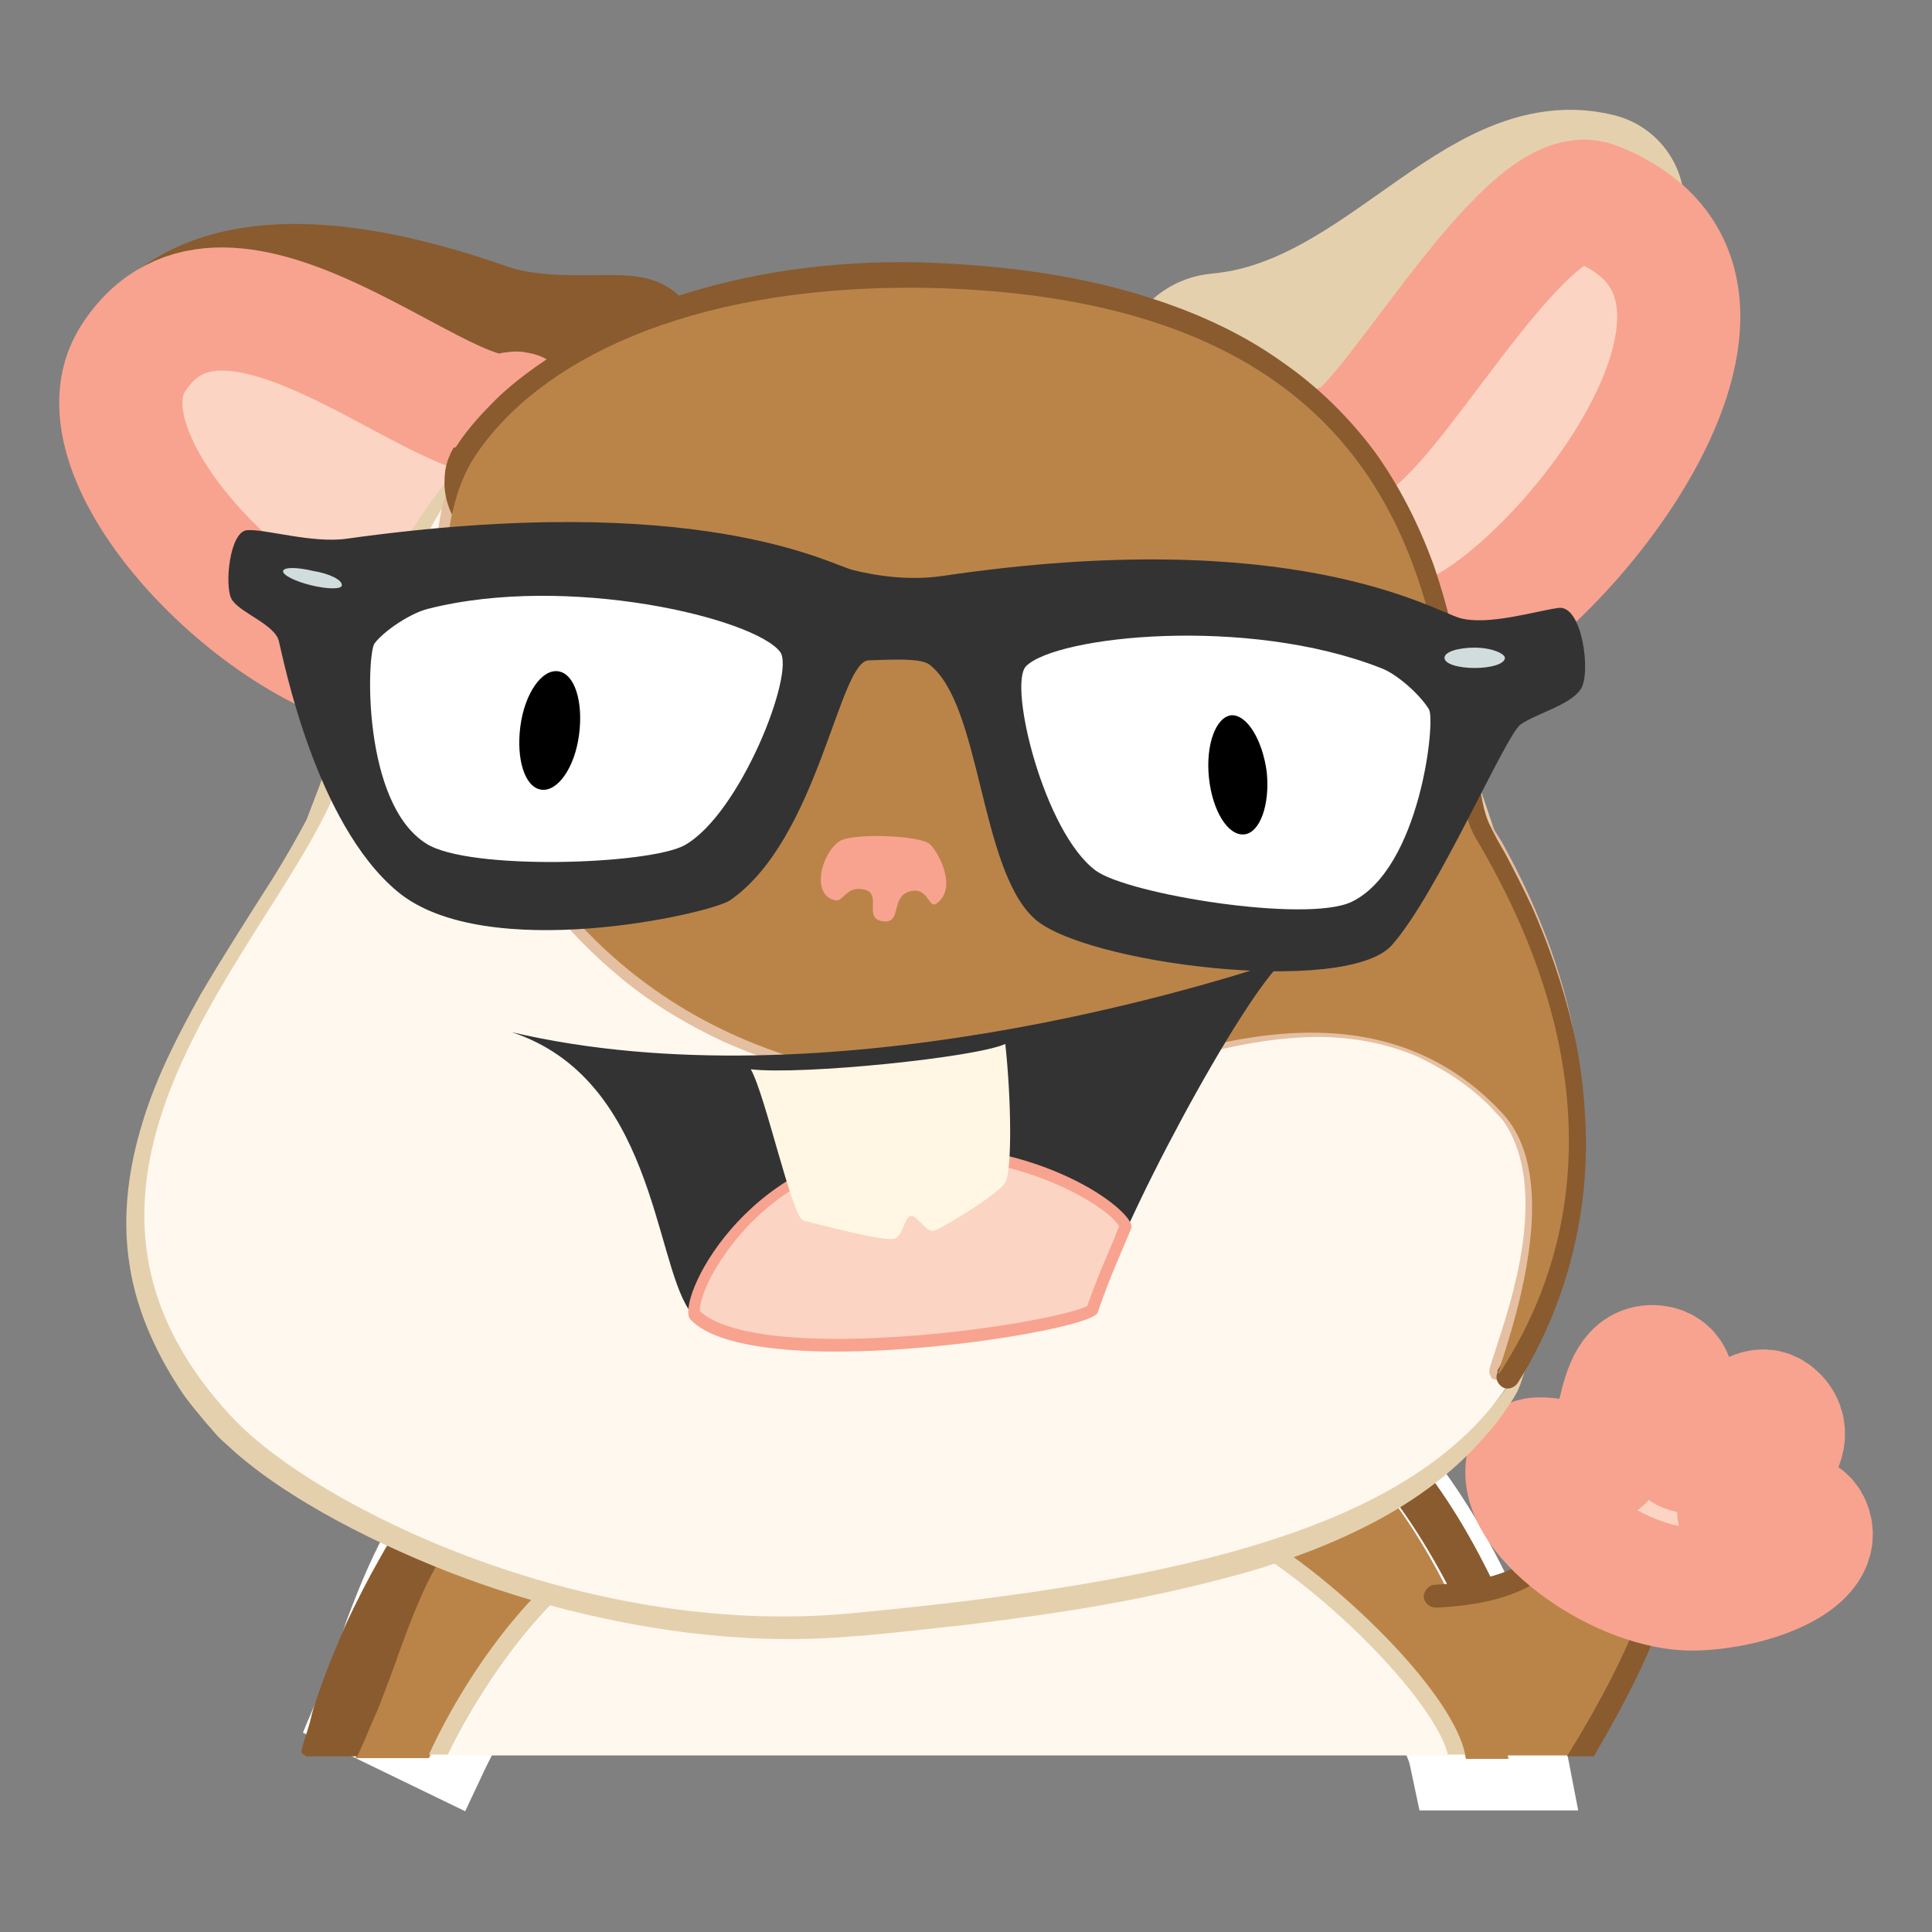 <svg width="32" height="32" viewBox="0 0 32 32" fill="none" xmlns="http://www.w3.org/2000/svg">
<rect x="0" y="0" width="32" height="32" fill="#808080" stroke="none"/>
<path d="M5.018 28.698C5.046 28.628 5.075 28.558 5.104 28.488L5.118 28.46C5.189 28.293 5.261 28.11 5.332 27.943C5.418 27.719 5.504 27.481 5.59 27.257C5.647 27.131 5.69 27.005 5.732 26.865C5.847 26.557 6.004 26.151 6.19 25.759C6.304 25.521 6.39 25.353 6.49 25.199C6.604 25.017 6.719 24.849 6.847 24.681L6.947 24.541L7.104 24.444C7.119 24.43 7.147 24.416 7.176 24.401C7.247 24.36 7.333 24.332 7.39 24.304C7.49 24.262 7.619 24.22 7.762 24.178C7.962 24.122 8.191 24.066 8.462 24.01C8.862 23.926 9.291 23.842 9.834 23.758C10.649 23.632 11.52 23.52 12.564 23.408C14.407 23.212 16.251 23.072 18.023 22.988C18.966 22.946 19.681 22.932 20.352 22.932H20.781C21.224 22.946 21.739 22.96 22.21 23.03C22.382 23.058 22.539 23.086 22.653 23.128C22.696 23.142 22.739 23.156 22.753 23.17L22.896 23.226L23.011 23.324C23.054 23.366 23.096 23.408 23.139 23.45C23.297 23.604 23.468 23.786 23.64 23.996C24.183 24.668 24.669 25.479 25.097 26.403C25.512 27.299 25.769 28.096 25.926 28.88L26.14 29.986H23.511L23.354 29.244C23.182 28.46 21.024 26.389 19.952 25.983C19.838 25.941 19.381 25.815 17.966 25.815C15.05 25.815 10.934 26.319 10.349 26.445C9.648 26.767 8.576 28.11 7.962 29.454L7.705 30" fill="white"/>
<path d="M22.882 24.611C22.753 24.444 22.611 24.29 22.453 24.15C22.425 24.122 22.382 24.08 22.353 24.052C22.353 24.052 22.339 24.052 22.325 24.038C22.253 24.01 22.153 23.996 22.053 23.982C21.639 23.926 21.196 23.912 20.753 23.898C19.852 23.884 18.952 23.912 18.052 23.954C16.251 24.038 14.436 24.178 12.649 24.374C11.749 24.471 10.849 24.584 9.963 24.724C9.52 24.793 9.077 24.863 8.648 24.961C8.434 25.003 8.219 25.059 8.019 25.115C7.919 25.143 7.819 25.171 7.733 25.213C7.69 25.227 7.648 25.241 7.633 25.269C7.633 25.269 7.619 25.269 7.619 25.283C7.519 25.423 7.419 25.563 7.319 25.717C7.219 25.871 7.147 26.039 7.062 26.207C6.904 26.543 6.761 26.893 6.633 27.243C6.504 27.593 6.361 27.957 6.233 28.32C6.161 28.502 6.09 28.684 6.004 28.866C5.975 28.95 5.933 29.034 5.89 29.118H7.104C7.762 27.677 9.005 26.025 10.034 25.619C10.32 25.507 14.922 24.947 17.966 24.947C19.095 24.947 19.867 25.031 20.295 25.185C21.539 25.661 24.025 27.915 24.283 29.132H24.983C24.84 28.362 24.554 27.607 24.226 26.879C23.854 26.039 23.411 25.269 22.882 24.611Z" fill="#BA8449"/>
<path d="M20.224 6.053C23.025 5.801 24.669 2.959 26.369 3.393C25.226 4.093 24.097 5.493 22.511 7.788C22.125 8.334 19.452 6.123 20.224 6.053Z" fill="#FFF8EE"/>
<path d="M22.882 24.611C22.753 24.444 22.611 24.29 22.453 24.15C22.425 24.122 22.382 24.08 22.353 24.052C22.353 24.052 22.339 24.052 22.325 24.038C22.253 24.01 22.153 23.996 22.053 23.982C21.639 23.926 21.196 23.912 20.753 23.898C19.852 23.884 18.952 23.912 18.052 23.954C16.251 24.038 14.436 24.178 12.649 24.374C11.749 24.471 10.849 24.584 9.963 24.724C9.52 24.793 9.077 24.863 8.648 24.961C8.434 25.003 8.219 25.059 8.019 25.115C7.919 25.143 7.819 25.171 7.733 25.213C7.69 25.227 7.648 25.241 7.633 25.269C7.633 25.269 7.619 25.269 7.619 25.283C7.519 25.423 7.419 25.563 7.319 25.717C7.219 25.871 7.147 26.039 7.062 26.207C6.904 26.543 6.761 26.893 6.633 27.243C6.504 27.593 6.361 27.957 6.233 28.32C6.161 28.502 6.09 28.684 6.004 28.866C5.975 28.95 5.933 29.034 5.89 29.118H7.104C7.762 27.677 9.005 26.025 10.034 25.619C10.32 25.507 14.922 24.947 17.966 24.947C19.095 24.947 19.867 25.031 20.295 25.185C21.539 25.661 24.025 27.915 24.283 29.132H24.983C24.84 28.362 24.554 27.607 24.226 26.879C23.854 26.039 23.411 25.269 22.882 24.611Z" fill="#BA8449"/>
<path d="M24.883 26.529C24.497 25.689 24.054 24.891 23.468 24.164C23.325 23.982 23.168 23.8 22.996 23.632C22.953 23.59 22.911 23.548 22.868 23.506L22.839 23.478L22.825 23.464L22.796 23.436C22.768 23.422 22.739 23.408 22.725 23.394C22.682 23.366 22.639 23.352 22.596 23.338C22.439 23.282 22.325 23.268 22.196 23.24C21.71 23.17 21.253 23.156 20.796 23.142C19.867 23.128 18.966 23.142 18.052 23.184C16.222 23.254 14.407 23.394 12.592 23.576C11.692 23.674 10.777 23.772 9.863 23.912C9.405 23.982 8.962 24.052 8.505 24.15C8.276 24.206 8.048 24.247 7.819 24.317C7.705 24.346 7.59 24.387 7.462 24.444C7.405 24.471 7.333 24.5 7.262 24.541C7.233 24.569 7.19 24.583 7.147 24.611C7.104 24.639 7.062 24.681 7.004 24.751C6.876 24.905 6.747 25.087 6.633 25.255C6.518 25.423 6.404 25.605 6.304 25.787C6.104 26.137 5.918 26.501 5.747 26.865C5.59 27.229 5.432 27.593 5.304 27.971C5.232 28.152 5.175 28.334 5.132 28.53C5.104 28.628 5.075 28.712 5.046 28.81L5.004 28.95L4.989 29.02C4.989 29.034 5.018 29.048 5.075 29.09H5.089H5.918C5.961 29.006 5.99 28.922 6.033 28.838C6.104 28.656 6.19 28.474 6.261 28.306C6.404 27.942 6.533 27.593 6.661 27.229C6.79 26.879 6.933 26.515 7.09 26.193C7.176 26.025 7.262 25.871 7.347 25.703C7.447 25.549 7.533 25.409 7.648 25.269C7.648 25.269 7.662 25.269 7.662 25.255C7.69 25.241 7.733 25.227 7.762 25.199C7.848 25.171 7.948 25.129 8.048 25.101C8.248 25.045 8.462 24.989 8.676 24.947C9.105 24.849 9.548 24.779 9.991 24.709C10.877 24.569 11.778 24.457 12.678 24.36C14.479 24.164 16.279 24.024 18.08 23.94C18.981 23.898 19.881 23.87 20.781 23.884C21.224 23.898 21.682 23.912 22.082 23.968C22.182 23.982 22.282 24.01 22.353 24.024C22.368 24.024 22.382 24.024 22.382 24.038C22.41 24.066 22.453 24.108 22.482 24.136C22.639 24.29 22.768 24.444 22.911 24.597C23.439 25.255 23.883 26.025 24.254 26.809C24.583 27.537 24.869 28.292 25.012 29.062H25.726C25.655 28.628 25.54 28.208 25.412 27.803C25.24 27.369 25.069 26.949 24.883 26.529Z" fill="#895B2E"/>
<path d="M20.195 25.395C19.824 25.255 19.066 25.171 17.98 25.171C14.922 25.171 10.406 25.731 10.163 25.829C9.234 26.193 8.076 27.733 7.433 29.076H23.997C23.725 28.026 21.424 25.871 20.195 25.395Z" fill="#FFF8EE"/>
<path d="M20.295 25.129C19.881 24.975 19.095 24.891 17.966 24.891C14.922 24.891 10.32 25.451 10.034 25.563C8.991 25.983 7.762 27.621 7.104 29.062H7.419C8.062 27.733 9.22 26.193 10.149 25.815C10.391 25.717 14.908 25.157 17.966 25.157C19.052 25.157 19.809 25.227 20.181 25.381C21.41 25.843 23.711 28.013 23.983 29.062H24.268C24.025 27.859 21.539 25.605 20.295 25.129Z" fill="#E5D0AE"/>
<path d="M25.955 25.255C25.783 25.605 24.883 26.501 24.125 26.291C23.725 26.179 23.797 28.25 24.711 29.076H26.369C26.826 28.362 27.541 26.179 27.627 25.955C27.727 25.689 26.126 24.905 25.955 25.255Z" fill="#BA8449"/>
<path d="M27.713 25.773C27.684 25.325 27.413 25.003 26.927 24.891C26.541 24.807 26.026 24.877 25.898 25.115C25.64 25.591 25.326 26.165 23.768 26.249C23.668 26.249 23.582 26.347 23.582 26.445C23.582 26.543 23.682 26.627 23.782 26.627C25.412 26.557 25.883 25.941 26.226 25.311C26.298 25.255 26.684 25.185 26.998 25.311C27.227 25.409 27.327 25.563 27.341 25.801C27.384 26.669 26.455 28.278 25.955 29.09H26.398C26.955 28.139 27.756 26.669 27.713 25.773Z" fill="#895B2E"/>
<path d="M25.297 24.29C25.169 25.157 26.898 26.347 28.07 26.319C29.042 26.291 30.142 25.843 29.985 25.311C29.828 24.765 28.884 25.409 28.799 25.031C28.727 24.668 29.899 23.982 29.427 23.478C28.985 23.016 28.47 24.206 27.956 24.038C27.441 23.87 28.055 22.708 27.412 22.638C26.655 22.568 26.941 24.22 26.369 24.248C25.969 24.29 25.34 24.01 25.297 24.29Z" fill="#FCD4C3"/>
<path fill-rule="evenodd" clip-rule="evenodd" d="M25.297 24.29C25.169 25.157 26.898 26.347 28.07 26.319C29.042 26.291 30.142 25.843 29.985 25.311C29.828 24.765 28.884 25.409 28.799 25.031C28.727 24.668 29.899 23.982 29.427 23.478C28.985 23.016 28.47 24.206 27.956 24.038C27.441 23.87 28.055 22.708 27.412 22.638C26.655 22.568 26.941 24.22 26.369 24.248C25.969 24.29 25.34 24.01 25.297 24.29Z" stroke="#F8A38F" stroke-width="2.04"/>
<path d="M20.224 6.053C23.025 5.801 24.669 2.959 26.369 3.393C25.226 4.093 24.097 5.493 22.511 7.788C22.125 8.334 19.452 6.123 20.224 6.053Z" fill="#FFF8EE"/>
<path fill-rule="evenodd" clip-rule="evenodd" d="M20.224 6.053C23.025 5.801 24.669 2.959 26.369 3.393C25.226 4.093 24.097 5.493 22.511 7.788C22.125 8.334 19.452 6.123 20.224 6.053Z" stroke="#E5D0AE" stroke-width="3.059" stroke-linecap="round" stroke-linejoin="round"/>
<path d="M2.717 5.437C3.975 4.289 6.247 4.737 8.076 5.381C9.12 5.745 10.477 5.451 10.563 5.661C10.792 6.151 9.434 7.158 8.319 7.13C7.219 7.116 5.375 5.087 2.717 5.437Z" fill="#BA8449"/>
<path fill-rule="evenodd" clip-rule="evenodd" d="M2.717 5.437C3.975 4.289 6.247 4.737 8.076 5.381C9.12 5.745 10.477 5.451 10.563 5.661C10.792 6.151 9.434 7.158 8.319 7.13C7.219 7.116 5.375 5.087 2.717 5.437Z" stroke="#895B2E" stroke-width="2.04" stroke-linecap="round" stroke-linejoin="round"/>
<path d="M22.139 7.41C22.782 7.592 25.226 2.903 26.412 3.365C30.185 4.835 25.269 10.489 23.711 10.615C22.139 10.727 21.782 7.298 22.139 7.41Z" fill="#FCD4C3"/>
<path fill-rule="evenodd" clip-rule="evenodd" d="M22.139 7.41C22.782 7.592 25.226 2.903 26.412 3.365C30.185 4.835 25.269 10.489 23.711 10.615C22.139 10.727 21.782 7.298 22.139 7.41Z" stroke="#F8A38F" stroke-width="2.04"/>
<path d="M8.505 6.85C7.462 7.298 3.76 3.505 2.203 5.941C1.174 7.55 4.289 10.797 6.519 11.147C8.748 11.497 9.048 6.612 8.505 6.85Z" fill="#FCD4C3"/>
<path fill-rule="evenodd" clip-rule="evenodd" d="M8.505 6.85C7.462 7.298 3.76 3.505 2.203 5.941C1.174 7.55 4.289 10.797 6.519 11.147C8.748 11.497 9.048 6.612 8.505 6.85Z" stroke="#F8A38F" stroke-width="2.04"/>
<path d="M5.447 12.505C5.49 12.323 5.518 12.127 5.518 11.945C5.532 11.749 5.547 11.553 5.59 11.371C5.604 11.273 5.632 11.175 5.675 11.091C5.718 11.007 5.747 10.909 5.775 10.825C5.847 10.643 5.918 10.461 6.004 10.293C6.333 9.58 6.704 8.908 7.162 8.278C7.619 7.648 8.119 7.06 8.691 6.556C9.262 6.039 9.934 5.619 10.649 5.339C11.363 5.045 12.135 4.863 12.907 4.779C13.678 4.681 14.45 4.667 15.222 4.681C15.994 4.695 16.765 4.737 17.537 4.835C18.309 4.933 19.081 5.101 19.824 5.367C20.195 5.507 20.553 5.661 20.896 5.857C21.239 6.053 21.567 6.291 21.867 6.57C22.168 6.836 22.425 7.158 22.639 7.494C22.854 7.83 23.011 8.194 23.154 8.572C23.282 8.936 23.382 9.314 23.468 9.692C23.554 10.069 23.611 10.433 23.697 10.783C23.74 10.951 23.797 11.119 23.854 11.287C23.925 11.455 23.997 11.637 24.054 11.819C24.183 12.169 24.326 12.533 24.454 12.883C24.954 14.31 25.397 15.766 25.669 17.25C25.798 17.991 25.898 18.747 25.912 19.503C25.926 20.259 25.855 21.015 25.64 21.742C25.583 21.924 25.526 22.106 25.455 22.274C25.383 22.442 25.283 22.61 25.226 22.792C25.197 22.89 25.169 22.974 25.126 23.058C25.083 23.142 25.026 23.226 24.969 23.31C24.869 23.464 24.74 23.632 24.611 23.772C24.111 24.36 23.468 24.835 22.782 25.199C22.096 25.563 21.353 25.843 20.61 26.053C19.852 26.263 19.109 26.431 18.337 26.571C17.566 26.711 16.808 26.809 16.051 26.907C15.665 26.949 15.279 26.991 14.893 27.033L14.322 27.089C14.136 27.103 13.936 27.117 13.736 27.131C12.164 27.215 10.592 26.991 9.091 26.585C8.334 26.375 7.605 26.123 6.89 25.815C6.176 25.507 5.475 25.157 4.818 24.737C4.489 24.527 4.16 24.29 3.86 24.024C3.789 23.954 3.703 23.884 3.632 23.814C3.56 23.744 3.503 23.66 3.432 23.59C3.303 23.436 3.174 23.282 3.06 23.128C2.617 22.484 2.26 21.728 2.145 20.945C2.017 20.147 2.131 19.335 2.36 18.593C2.588 17.837 2.946 17.151 3.317 16.48C3.703 15.822 4.118 15.178 4.518 14.548C4.718 14.226 4.904 13.904 5.075 13.582C5.232 13.163 5.375 12.841 5.447 12.505ZM6.018 12.631C5.918 13.023 5.747 13.387 5.561 13.736C5.375 14.086 5.175 14.408 4.975 14.73C4.575 15.374 4.16 16.004 3.803 16.648C3.446 17.291 3.117 17.963 2.917 18.649C2.717 19.335 2.631 20.049 2.746 20.748C2.86 21.434 3.16 22.092 3.589 22.666C3.689 22.806 3.817 22.946 3.932 23.086C3.989 23.156 4.06 23.226 4.118 23.282C4.175 23.352 4.246 23.408 4.303 23.464C4.561 23.702 4.861 23.912 5.175 24.122C5.804 24.514 6.461 24.863 7.162 25.157C7.848 25.451 8.562 25.703 9.291 25.899C10.02 26.095 10.749 26.249 11.492 26.347C12.235 26.445 12.978 26.473 13.721 26.445C13.907 26.431 14.093 26.417 14.279 26.403L14.85 26.347C15.222 26.319 15.608 26.277 15.994 26.235C16.751 26.165 17.509 26.067 18.252 25.941C19.009 25.815 19.738 25.675 20.467 25.479C21.196 25.283 21.91 25.059 22.596 24.765C23.268 24.457 23.925 24.08 24.454 23.562C24.583 23.436 24.711 23.296 24.826 23.156C24.883 23.086 24.94 23.002 24.997 22.932C25.054 22.862 25.126 22.792 25.183 22.708C25.312 22.554 25.369 22.386 25.455 22.218C25.526 22.05 25.583 21.868 25.626 21.686C25.812 20.959 25.855 20.203 25.812 19.461C25.755 18.719 25.626 17.977 25.44 17.25C25.083 15.794 24.554 14.394 23.997 13.009C23.854 12.659 23.711 12.309 23.568 11.973L23.339 11.455C23.268 11.273 23.197 11.077 23.139 10.895C23.039 10.517 22.968 10.153 22.882 9.79C22.811 9.426 22.711 9.076 22.596 8.74C22.353 8.054 21.996 7.438 21.467 6.948C20.953 6.458 20.31 6.081 19.624 5.801C18.938 5.521 18.195 5.339 17.451 5.213C16.708 5.087 15.951 5.017 15.193 4.975C14.436 4.947 13.664 4.933 12.907 5.017C12.149 5.101 11.406 5.255 10.706 5.549C10.006 5.829 9.363 6.235 8.819 6.738C8.262 7.242 7.819 7.858 7.49 8.502C7.147 9.16 6.904 9.86 6.69 10.559C6.633 10.727 6.59 10.909 6.547 11.091C6.519 11.175 6.504 11.273 6.476 11.357C6.461 11.399 6.461 11.455 6.447 11.497C6.433 11.539 6.418 11.581 6.39 11.623C6.318 11.791 6.233 11.959 6.147 12.127C6.118 12.281 6.061 12.449 6.018 12.631Z" fill="#E5D0AE"/>
<path d="M5.732 12.575C5.132 15.178 -0.113 19.293 3.875 23.506C5.232 24.933 9.634 27.131 14.05 26.725C25.54 25.661 28.441 22.946 23.597 11.301C22.811 9.412 23.697 5.045 15.251 4.793C11.706 4.695 7.447 5.171 5.732 12.575Z" fill="#FFF8EE"/>
<path d="M7.719 7.48C8.091 6.92 8.576 6.459 9.12 6.081C9.663 5.703 10.277 5.423 10.892 5.199C12.149 4.751 13.464 4.583 14.779 4.541C16.094 4.513 17.423 4.611 18.709 4.933C19.352 5.101 19.981 5.325 20.581 5.647C21.181 5.969 21.739 6.361 22.21 6.85C22.682 7.34 23.068 7.886 23.368 8.488C23.668 9.09 23.883 9.72 24.04 10.349C24.197 10.993 24.297 11.623 24.383 12.253C24.426 12.575 24.468 12.883 24.54 13.177C24.569 13.331 24.611 13.471 24.654 13.582C24.669 13.611 24.683 13.639 24.697 13.666L24.711 13.681L24.726 13.694L24.754 13.751L24.883 13.96C25.512 15.094 25.983 16.34 26.155 17.641C26.241 18.285 26.255 18.943 26.183 19.601C26.112 20.245 25.94 20.889 25.683 21.49C25.555 21.784 25.412 22.078 25.24 22.372C25.197 22.442 25.154 22.512 25.111 22.582C25.069 22.652 25.026 22.708 24.969 22.792C24.954 22.806 24.954 22.82 24.94 22.834C24.897 22.806 24.997 22.932 24.711 22.834C24.64 22.708 24.683 22.736 24.669 22.708C24.669 22.666 24.683 22.652 24.683 22.624L24.726 22.498L24.797 22.274C24.997 21.672 25.169 21.07 25.24 20.441C25.269 20.133 25.283 19.825 25.24 19.503C25.197 19.195 25.111 18.901 24.954 18.649C24.912 18.579 24.869 18.523 24.811 18.467C24.754 18.411 24.711 18.355 24.654 18.299C24.54 18.187 24.426 18.089 24.297 17.991C24.04 17.795 23.768 17.641 23.482 17.502C22.896 17.25 22.253 17.152 21.625 17.18C20.981 17.207 20.352 17.334 19.738 17.502C19.424 17.585 19.123 17.683 18.809 17.781C18.652 17.837 18.495 17.879 18.337 17.921C18.252 17.949 18.18 17.963 18.08 17.977C17.994 17.991 17.923 18.005 17.837 18.005C17.18 18.075 16.537 18.117 15.865 18.103C15.208 18.089 14.55 18.019 13.893 17.879C13.25 17.739 12.607 17.529 12.006 17.264C11.406 16.984 10.835 16.648 10.32 16.228C9.806 15.808 9.348 15.332 8.948 14.814C8.148 13.764 7.619 12.547 7.362 11.273C7.233 10.629 7.176 9.986 7.204 9.328C7.219 9.006 7.262 8.67 7.333 8.348C7.419 8.096 7.533 7.774 7.719 7.48ZM8.005 7.662C7.848 7.914 7.748 8.194 7.676 8.502C7.605 8.796 7.576 9.104 7.547 9.412C7.519 10.027 7.59 10.657 7.719 11.259C7.99 12.477 8.519 13.639 9.291 14.618C9.677 15.108 10.12 15.556 10.606 15.948C11.092 16.34 11.635 16.676 12.207 16.942C12.778 17.207 13.378 17.404 14.007 17.543C14.622 17.683 15.265 17.767 15.894 17.781C16.537 17.809 17.166 17.781 17.809 17.711L18.052 17.683C18.123 17.669 18.195 17.655 18.28 17.641C18.438 17.599 18.58 17.557 18.738 17.515C19.052 17.431 19.366 17.334 19.681 17.264C20.31 17.11 20.967 16.998 21.639 16.998C22.296 16.998 22.968 17.11 23.568 17.39C23.868 17.529 24.154 17.697 24.411 17.893C24.54 17.991 24.669 18.103 24.783 18.215C24.84 18.271 24.897 18.327 24.954 18.383C25.012 18.439 25.069 18.509 25.111 18.579C25.297 18.859 25.397 19.181 25.44 19.517C25.483 19.853 25.483 20.175 25.454 20.497C25.397 21.14 25.255 21.77 25.069 22.386L24.997 22.61L24.969 22.722C24.969 22.736 24.954 22.764 24.969 22.764C24.954 22.75 24.997 22.792 24.94 22.666C24.669 22.568 24.769 22.694 24.74 22.652C24.769 22.596 24.811 22.526 24.854 22.456C24.897 22.386 24.926 22.316 24.969 22.246C25.111 21.966 25.24 21.686 25.355 21.392C25.783 20.231 25.869 18.957 25.655 17.739C25.555 17.124 25.369 16.536 25.14 15.962C24.912 15.388 24.64 14.828 24.326 14.282L24.211 14.086L24.183 14.03L24.168 14.002L24.154 13.974C24.125 13.932 24.111 13.89 24.097 13.848C24.025 13.681 23.983 13.499 23.94 13.345C23.868 13.023 23.811 12.701 23.768 12.393C23.668 11.763 23.582 11.147 23.425 10.545C23.282 9.944 23.082 9.356 22.811 8.81C22.539 8.264 22.21 7.76 21.782 7.312C20.953 6.431 19.809 5.843 18.595 5.493C17.38 5.143 16.094 5.031 14.807 5.031C13.536 5.031 12.249 5.185 11.049 5.577C10.449 5.773 9.877 6.039 9.348 6.389C8.805 6.724 8.348 7.144 8.005 7.662Z" fill="#E5BFA1"/>
<path d="M7.547 7.41C7.762 7.074 8.019 6.808 8.276 6.556C8.548 6.305 8.834 6.095 9.134 5.899C9.734 5.507 10.377 5.199 11.049 4.961C12.392 4.499 13.807 4.317 15.208 4.345C16.594 4.387 17.994 4.555 19.338 5.031C20.009 5.269 20.653 5.577 21.239 5.997C21.825 6.402 22.339 6.906 22.768 7.48C23.182 8.054 23.497 8.684 23.74 9.342C23.968 9.999 24.125 10.671 24.24 11.329C24.297 11.665 24.34 11.987 24.397 12.323C24.454 12.645 24.497 12.981 24.554 13.275C24.583 13.429 24.626 13.569 24.683 13.681L24.697 13.709L24.711 13.736L24.74 13.793L24.797 13.904L24.926 14.128C25.083 14.422 25.24 14.73 25.383 15.038C25.655 15.654 25.883 16.312 26.041 16.984C26.198 17.641 26.269 18.327 26.269 19.013C26.255 20.385 25.869 21.742 25.14 22.904C25.083 22.988 24.969 23.03 24.883 22.974C24.797 22.918 24.769 22.82 24.797 22.75C24.997 22.246 25.212 21.77 25.369 21.28C25.54 20.791 25.655 20.287 25.655 19.797C25.655 19.307 25.526 18.831 25.226 18.453C25.212 18.425 25.183 18.397 25.169 18.383L25.14 18.355L25.112 18.313C25.069 18.271 25.026 18.229 24.983 18.187C24.897 18.103 24.797 18.019 24.697 17.949C24.497 17.795 24.268 17.655 24.054 17.515C23.154 16.97 22.196 16.494 21.224 16.018C20.253 15.556 19.266 15.108 18.295 14.674C16.322 13.793 14.35 12.911 12.406 11.959C11.435 11.469 10.477 10.979 9.534 10.391C9.034 10.041 8.576 9.734 8.133 9.342C7.919 9.146 7.705 8.922 7.533 8.614C7.447 8.46 7.376 8.278 7.362 8.054C7.362 7.942 7.362 7.83 7.39 7.718C7.405 7.662 7.419 7.606 7.447 7.55C7.462 7.508 7.505 7.424 7.519 7.41H7.547ZM8.348 7.886C8.319 7.928 8.334 7.914 8.319 7.928C8.319 7.942 8.319 7.942 8.305 7.956V8.012C8.305 8.054 8.334 8.124 8.362 8.208C8.448 8.376 8.605 8.558 8.777 8.712C9.134 9.048 9.548 9.356 9.991 9.636C10.863 10.209 11.806 10.713 12.764 11.217C14.665 12.197 16.622 13.107 18.566 14.03C19.538 14.492 20.51 14.968 21.482 15.444C22.453 15.934 23.411 16.424 24.34 17.026C24.569 17.18 24.797 17.334 25.012 17.515C25.126 17.599 25.226 17.697 25.34 17.795C25.397 17.851 25.44 17.893 25.497 17.963L25.526 18.005L25.569 18.047C25.598 18.075 25.612 18.103 25.64 18.131C25.812 18.369 25.941 18.635 26.026 18.915C26.112 19.195 26.126 19.489 26.126 19.769C26.112 20.329 25.955 20.875 25.769 21.392C25.583 21.91 25.355 22.386 25.14 22.876L24.797 22.708C25.469 21.588 25.783 20.301 25.769 19.013C25.74 17.725 25.397 16.452 24.84 15.276C24.697 14.982 24.554 14.688 24.383 14.408L24.125 13.96C24.025 13.778 23.983 13.597 23.94 13.429C23.854 13.079 23.797 12.757 23.74 12.421C23.682 12.085 23.625 11.763 23.568 11.455C23.439 10.811 23.282 10.195 23.054 9.594C22.825 9.006 22.525 8.432 22.153 7.942C21.782 7.438 21.31 7.004 20.796 6.654C20.267 6.305 19.695 6.025 19.081 5.829C17.852 5.423 16.537 5.283 15.222 5.269C14.565 5.269 13.921 5.297 13.278 5.409C12.635 5.507 12.006 5.661 11.406 5.871C10.806 6.081 10.22 6.347 9.691 6.682C9.42 6.85 9.177 7.032 8.948 7.242C8.719 7.452 8.505 7.662 8.348 7.886Z" fill="#895B2E"/>
<path d="M7.862 7.564C6.29 9.944 8.162 19.083 18.037 17.851C19.081 17.725 22.553 15.906 24.897 18.453C26.169 19.853 24.454 23.394 24.897 22.652C25.397 21.84 27.312 18.705 24.44 13.876C23.525 12.323 25.04 4.863 15.15 4.765C11.363 4.751 8.905 5.983 7.862 7.564Z" fill="#BA8449"/>
<path d="M13.907 13.932C14.121 13.793 15.265 13.834 15.408 13.988C15.551 14.128 15.865 14.716 15.508 14.968C15.379 15.052 15.379 14.702 15.093 14.758C14.75 14.828 14.936 15.262 14.665 15.262C14.25 15.248 14.65 14.786 14.293 14.73C14.021 14.674 13.964 14.94 13.836 14.912C13.421 14.828 13.607 14.128 13.907 13.932Z" fill="#F8A38F"/>
<path d="M11.406 21.686C12.135 22.806 18.095 22.036 18.195 21.588C18.452 20.455 20.596 16.452 21.282 15.892C20.052 16.312 13.664 18.313 8.476 17.096C10.806 17.865 10.835 20.819 11.406 21.686Z" fill="#333333"/>
<path d="M13.85 22.274C12.621 22.274 11.821 22.106 11.506 21.77C11.478 21.742 11.478 21.574 11.62 21.252C11.963 20.483 13.021 19.167 14.85 19.055C14.979 19.055 15.093 19.041 15.208 19.041C17.351 19.041 18.638 20.105 18.638 20.287C18.609 20.343 18.58 20.427 18.538 20.539C18.423 20.805 18.252 21.224 18.095 21.672C17.909 21.854 15.765 22.274 13.85 22.274Z" fill="#FCD4C3"/>
<path d="M15.208 18.971C15.079 18.971 14.965 18.971 14.836 18.985C12.335 19.139 11.178 21.56 11.435 21.854C11.806 22.246 12.764 22.386 13.85 22.386C15.779 22.386 18.109 21.952 18.18 21.742C18.395 21.112 18.638 20.595 18.738 20.343C18.823 20.091 17.38 18.957 15.208 18.971ZM15.208 19.153C17.123 19.153 18.409 20.049 18.538 20.315C18.509 20.371 18.48 20.441 18.452 20.525C18.337 20.791 18.166 21.182 18.009 21.63C17.709 21.798 15.708 22.176 13.85 22.176C12.692 22.176 11.892 22.008 11.592 21.714C11.578 21.616 11.678 21.224 12.035 20.735C12.349 20.287 13.264 19.237 14.85 19.153H15.208Z" fill="#F8A38F"/>
<path d="M12.435 17.711C12.678 18.131 13.121 20.175 13.307 20.217C13.493 20.259 14.665 20.581 14.822 20.511C14.993 20.441 14.979 20.049 15.15 20.161C15.293 20.259 15.365 20.441 15.508 20.371C15.765 20.245 16.522 19.783 16.651 19.587C16.765 19.377 16.751 18.215 16.651 17.291C16.165 17.515 13.293 17.809 12.435 17.711Z" fill="#FFF7E3"/>
<path d="M14.393 10.937C14.565 10.937 15.236 10.881 15.393 11.007C16.251 11.665 16.222 14.366 17.123 15.206C17.923 15.962 22.296 16.508 23.054 15.654C23.811 14.8 24.926 12.197 25.183 12.001C25.44 11.819 26.012 11.679 26.183 11.413C26.355 11.161 26.212 10.014 25.812 10.069C25.412 10.126 24.654 10.363 24.183 10.238C23.711 10.098 21.41 8.684 15.622 9.538C15.065 9.622 14.507 9.538 14.121 9.44C13.736 9.342 11.563 8.11 5.747 8.922C5.175 9.006 4.375 8.754 4.089 8.782C3.803 8.81 3.717 9.692 3.832 9.916C3.946 10.139 4.546 10.335 4.618 10.615C4.689 10.895 5.218 13.639 6.59 14.772C8.048 15.976 11.763 15.136 12.092 14.912C13.564 13.89 13.893 10.937 14.393 10.937Z" fill="#333333"/>
<path d="M6.204 10.657C6.075 10.825 5.99 13.303 7.062 13.974C7.762 14.422 10.735 14.324 11.335 14.002C12.264 13.485 13.178 11.133 12.921 10.797C12.492 10.237 9.405 9.496 7.09 10.084C6.804 10.153 6.361 10.447 6.204 10.657Z" fill="white"/>
<path d="M23.668 11.749C23.782 11.931 23.525 14.394 22.382 14.94C21.625 15.29 18.695 14.814 18.152 14.422C17.294 13.793 16.694 11.343 16.994 11.035C17.494 10.531 20.653 10.195 22.868 11.063C23.139 11.161 23.525 11.511 23.668 11.749Z" fill="white"/>
<path d="M9.591 12.169C9.52 12.715 9.234 13.121 8.962 13.079C8.691 13.037 8.548 12.575 8.619 12.029C8.691 11.483 8.977 11.077 9.248 11.119C9.52 11.161 9.663 11.623 9.591 12.169Z" fill="black"/>
<path d="M20.981 12.785C21.038 13.331 20.867 13.793 20.61 13.82C20.338 13.848 20.081 13.429 20.024 12.883C19.967 12.337 20.138 11.875 20.395 11.847C20.653 11.833 20.91 12.253 20.981 12.785Z" fill="black"/>
<path d="M24.926 10.896C24.926 10.997 24.697 11.064 24.425 11.064C24.154 11.064 23.925 10.997 23.925 10.896C23.925 10.795 24.154 10.727 24.425 10.727C24.711 10.727 24.926 10.828 24.926 10.896Z" fill="#D0DDDC"/>
<path d="M5.661 9.696C5.661 9.761 5.432 9.761 5.161 9.696C4.889 9.631 4.675 9.522 4.689 9.457C4.704 9.392 4.918 9.392 5.189 9.457C5.461 9.501 5.675 9.609 5.661 9.696Z" fill="#D0DDDC"/>
</svg>
